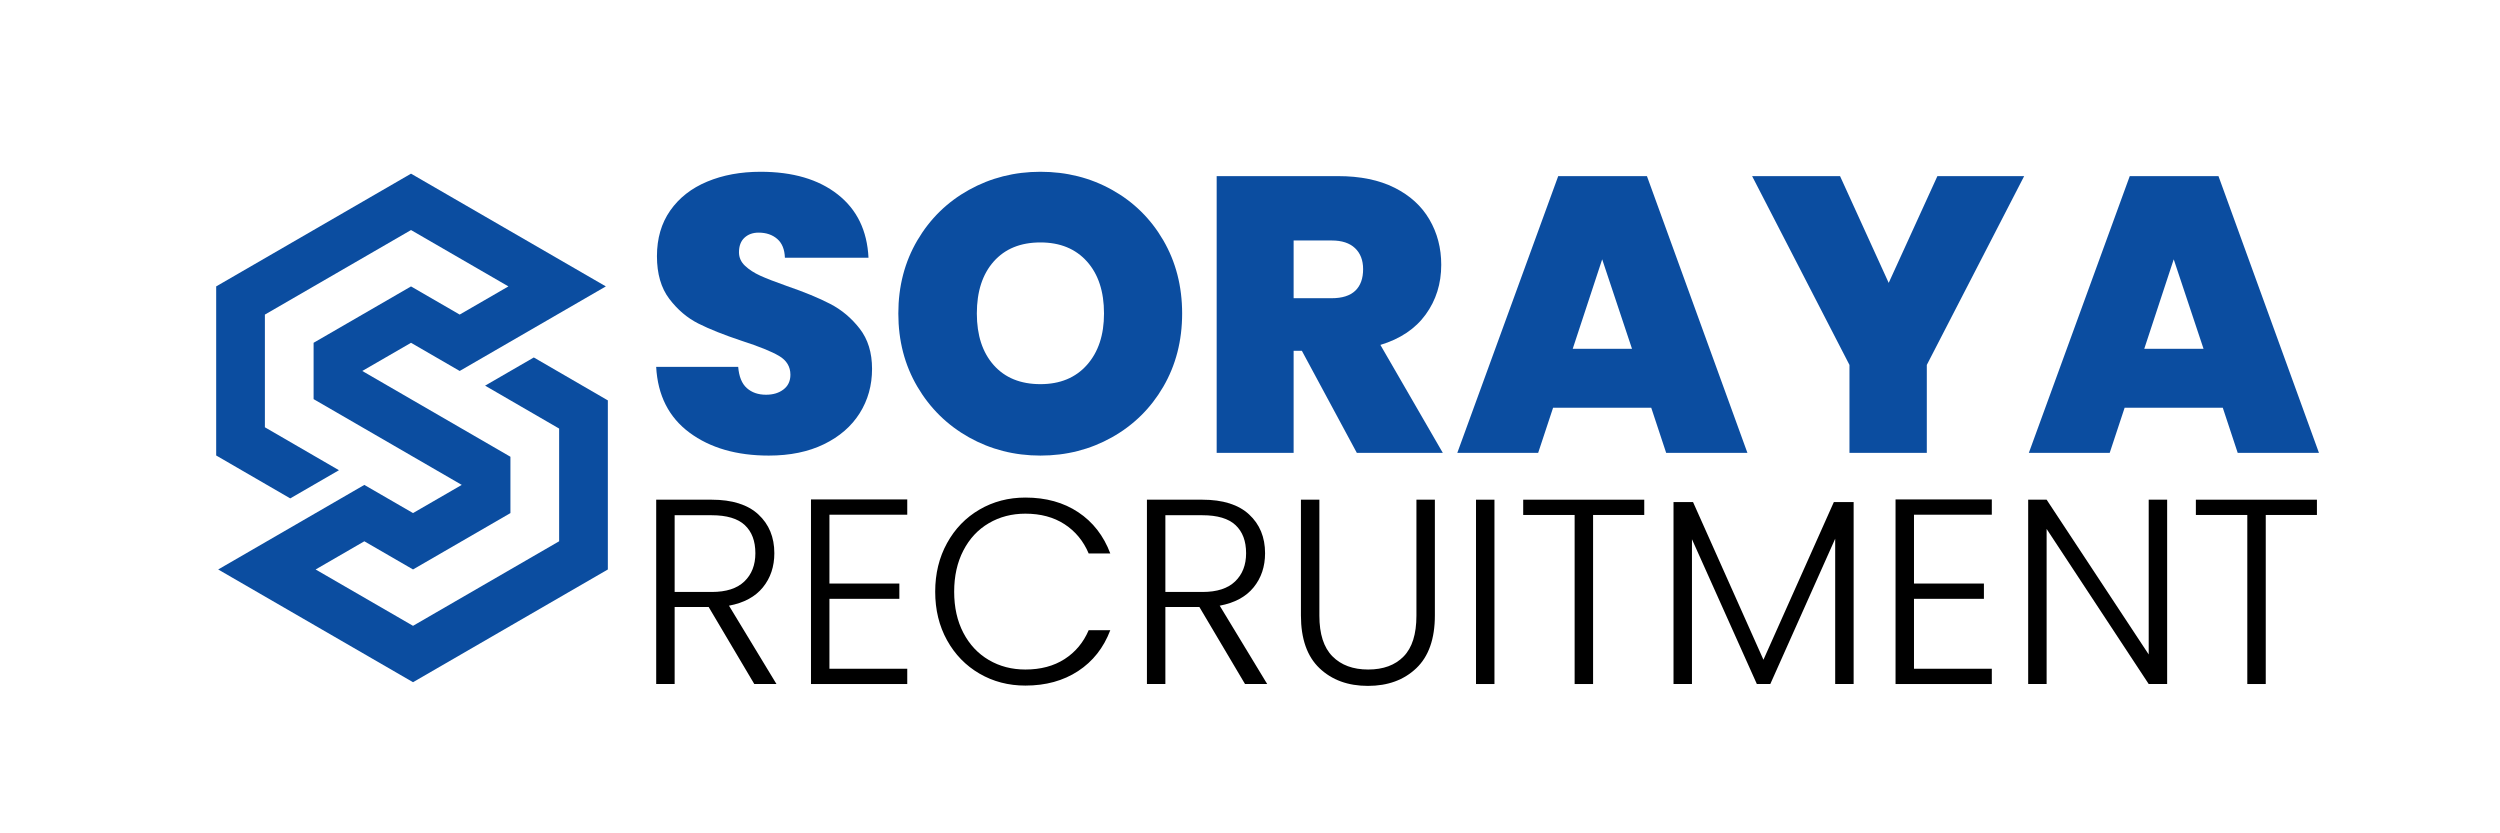 <svg xmlns="http://www.w3.org/2000/svg" xmlns:xlink="http://www.w3.org/1999/xlink" width="1200" zoomAndPan="magnify" viewBox="0 0 900 300" height="400" preserveAspectRatio="xMidYMid meet" version="1.2"><defs><clipPath id="ae886444d6"><path d="M 77.812 62.52 L 218.84 62.52 L 218.84 245.594 L 77.812 245.594 Z M 77.812 62.52 "/></clipPath></defs><g id="d4b9d635da"><g style="fill:#0b4da0;fill-opacity:1;"><g transform="translate(231.266, 163.027)"><path style="stroke:none" d="M 45.5 0.984 C 33.914 0.984 24.398 -1.77 16.953 -7.281 C 9.516 -12.789 5.516 -20.68 4.953 -30.953 L 34.484 -30.953 C 34.766 -27.461 35.801 -24.914 37.594 -23.312 C 39.383 -21.719 41.691 -20.922 44.516 -20.922 C 47.055 -20.922 49.148 -21.555 50.797 -22.828 C 52.453 -24.098 53.281 -25.863 53.281 -28.125 C 53.281 -31.039 51.91 -33.301 49.172 -34.906 C 46.441 -36.508 42.016 -38.301 35.891 -40.281 C 29.391 -42.445 24.133 -44.539 20.125 -46.562 C 16.125 -48.582 12.641 -51.547 9.672 -55.453 C 6.711 -59.367 5.234 -64.484 5.234 -70.797 C 5.234 -77.203 6.832 -82.688 10.031 -87.25 C 13.238 -91.82 17.664 -95.285 23.312 -97.641 C 28.969 -100.004 35.375 -101.188 42.531 -101.188 C 54.125 -101.188 63.379 -98.473 70.297 -93.047 C 77.223 -87.629 80.922 -80.023 81.391 -70.234 L 51.297 -70.234 C 51.203 -73.242 50.281 -75.504 48.531 -77.016 C 46.789 -78.523 44.555 -79.281 41.828 -79.281 C 39.754 -79.281 38.055 -78.664 36.734 -77.438 C 35.422 -76.219 34.766 -74.473 34.766 -72.203 C 34.766 -70.328 35.492 -68.703 36.953 -67.328 C 38.41 -65.961 40.223 -64.785 42.391 -63.797 C 44.555 -62.805 47.758 -61.562 52 -60.062 C 58.312 -57.895 63.516 -55.75 67.609 -53.625 C 71.711 -51.508 75.25 -48.539 78.219 -44.719 C 81.188 -40.906 82.672 -36.078 82.672 -30.234 C 82.672 -24.305 81.188 -18.984 78.219 -14.266 C 75.25 -9.555 70.961 -5.836 65.359 -3.109 C 59.754 -0.379 53.133 0.984 45.5 0.984 Z M 45.5 0.984 "/></g></g><g style="fill:#0b4da0;fill-opacity:1;"><g transform="translate(318.882, 163.027)"><path style="stroke:none" d="M 55.672 0.984 C 46.348 0.984 37.773 -1.203 29.953 -5.578 C 22.141 -9.961 15.945 -16.039 11.375 -23.812 C 6.801 -31.582 4.516 -40.367 4.516 -50.172 C 4.516 -59.961 6.801 -68.742 11.375 -76.516 C 15.945 -84.285 22.141 -90.336 29.953 -94.672 C 37.773 -99.016 46.348 -101.188 55.672 -101.188 C 65.098 -101.188 73.695 -99.016 81.469 -94.672 C 89.238 -90.336 95.383 -84.285 99.906 -76.516 C 104.426 -68.742 106.688 -59.961 106.688 -50.172 C 106.688 -40.367 104.426 -31.582 99.906 -23.812 C 95.383 -16.039 89.211 -9.961 81.391 -5.578 C 73.578 -1.203 65.004 0.984 55.672 0.984 Z M 55.672 -24.734 C 62.742 -24.734 68.328 -27.039 72.422 -31.656 C 76.516 -36.27 78.562 -42.441 78.562 -50.172 C 78.562 -58.078 76.516 -64.316 72.422 -68.891 C 68.328 -73.461 62.742 -75.75 55.672 -75.75 C 48.516 -75.75 42.91 -73.461 38.859 -68.891 C 34.805 -64.316 32.781 -58.078 32.781 -50.172 C 32.781 -42.348 34.805 -36.148 38.859 -31.578 C 42.91 -27.016 48.516 -24.734 55.672 -24.734 Z M 55.672 -24.734 "/></g></g><g style="fill:#0b4da0;fill-opacity:1;"><g transform="translate(430.096, 163.027)"><path style="stroke:none" d="M 58.359 0 L 38.578 -36.734 L 35.609 -36.734 L 35.609 0 L 7.906 0 L 7.906 -99.625 L 51.578 -99.625 C 59.586 -99.625 66.367 -98.234 71.922 -95.453 C 77.484 -92.672 81.676 -88.852 84.5 -84 C 87.332 -79.156 88.75 -73.719 88.75 -67.688 C 88.75 -60.906 86.883 -54.945 83.156 -49.812 C 79.438 -44.676 74 -41.023 66.844 -38.859 L 89.312 0 Z M 35.609 -55.672 L 49.312 -55.672 C 53.082 -55.672 55.91 -56.566 57.797 -58.359 C 59.68 -60.148 60.625 -62.742 60.625 -66.141 C 60.625 -69.336 59.656 -71.852 57.719 -73.688 C 55.789 -75.531 52.988 -76.453 49.312 -76.453 L 35.609 -76.453 Z M 35.609 -55.672 "/></g></g><g style="fill:#0b4da0;fill-opacity:1;"><g transform="translate(523.505, 163.027)"><path style="stroke:none" d="M 70.938 -16.25 L 35.609 -16.25 L 30.234 0 L 1.125 0 L 37.453 -99.625 L 69.391 -99.625 L 105.562 0 L 76.312 0 Z M 64.016 -37.453 L 53.281 -69.672 L 42.672 -37.453 Z M 64.016 -37.453 "/></g></g><g style="fill:#0b4da0;fill-opacity:1;"><g transform="translate(630.198, 163.027)"><path style="stroke:none" d="M 98.5 -99.625 L 63.453 -31.656 L 63.453 0 L 35.609 0 L 35.609 -31.656 L 0.562 -99.625 L 32.219 -99.625 L 49.734 -61.188 L 67.266 -99.625 Z M 98.5 -99.625 "/></g></g><g style="fill:#0b4da0;fill-opacity:1;"><g transform="translate(729.26, 163.027)"><path style="stroke:none" d="M 70.938 -16.25 L 35.609 -16.25 L 30.234 0 L 1.125 0 L 37.453 -99.625 L 69.391 -99.625 L 105.562 0 L 76.312 0 Z M 64.016 -37.453 L 53.281 -69.672 L 42.672 -37.453 Z M 64.016 -37.453 "/></g></g><g clip-rule="nonzero" clip-path="url(#ae886444d6)"><path style=" stroke:none;fill-rule:evenodd;fill:#0b4da0;fill-opacity:1;" d="M 77.824 103.105 L 147.965 62.52 L 218.105 103.105 L 165.488 133.547 L 147.965 123.406 L 130.418 133.551 L 183.754 164.434 L 183.754 184.711 L 148.688 205.004 L 131.16 194.863 L 113.621 205.012 L 148.688 225.297 L 201.289 194.859 L 201.289 154.285 L 174.633 138.836 L 192.172 128.688 L 218.824 144.141 L 218.824 205.012 L 148.688 245.594 L 78.547 205.012 L 131.16 174.566 L 148.688 184.707 L 166.23 174.562 L 112.895 143.684 L 112.895 123.402 L 147.965 103.113 L 165.488 113.25 L 183.027 103.105 L 147.965 82.816 L 95.359 113.254 L 95.359 153.82 L 122.02 169.277 L 104.484 179.422 L 77.824 163.973 Z M 77.824 103.105 "/></g><g style="fill:#000000;fill-opacity:1;"><g transform="translate(228.638, 246.248)"><path style="stroke:none" d="M 42.906 0 L 26.484 -27.719 L 14.234 -27.719 L 14.234 0 L 7.594 0 L 7.594 -66.359 L 27.531 -66.359 C 34.938 -66.359 40.551 -64.586 44.375 -61.047 C 48.207 -57.504 50.125 -52.852 50.125 -47.094 C 50.125 -42.281 48.75 -38.18 46 -34.797 C 43.25 -31.41 39.18 -29.211 33.797 -28.203 L 50.891 0 Z M 14.234 -33.141 L 27.625 -33.141 C 32.812 -33.141 36.719 -34.406 39.344 -36.938 C 41.977 -39.469 43.297 -42.852 43.297 -47.094 C 43.297 -51.457 42.031 -54.828 39.5 -57.203 C 36.969 -59.578 32.977 -60.766 27.531 -60.766 L 14.234 -60.766 Z M 14.234 -33.141 "/></g></g><g style="fill:#000000;fill-opacity:1;"><g transform="translate(284.361, 246.248)"><path style="stroke:none" d="M 14.234 -60.953 L 14.234 -36.172 L 39.406 -36.172 L 39.406 -30.672 L 14.234 -30.672 L 14.234 -5.5 L 42.25 -5.5 L 42.25 0 L 7.594 0 L 7.594 -66.453 L 42.25 -66.453 L 42.25 -60.953 Z M 14.234 -60.953 "/></g></g><g style="fill:#000000;fill-opacity:1;"><g transform="translate(332.11, 246.248)"><path style="stroke:none" d="M 4.562 -33.234 C 4.562 -39.742 5.984 -45.578 8.828 -50.734 C 11.672 -55.898 15.562 -59.922 20.5 -62.797 C 25.438 -65.68 30.945 -67.125 37.031 -67.125 C 44.438 -67.125 50.781 -65.363 56.062 -61.844 C 61.344 -58.332 65.188 -53.383 67.594 -47 L 59.812 -47 C 57.914 -51.488 55.02 -55 51.125 -57.531 C 47.227 -60.062 42.531 -61.328 37.031 -61.328 C 32.156 -61.328 27.77 -60.188 23.875 -57.906 C 19.977 -55.633 16.922 -52.359 14.703 -48.078 C 12.492 -43.805 11.391 -38.859 11.391 -33.234 C 11.391 -27.598 12.492 -22.66 14.703 -18.422 C 16.922 -14.18 19.977 -10.922 23.875 -8.641 C 27.77 -6.359 32.156 -5.219 37.031 -5.219 C 42.531 -5.219 47.227 -6.469 51.125 -8.969 C 55.02 -11.469 57.914 -14.938 59.812 -19.375 L 67.594 -19.375 C 65.188 -13.039 61.32 -8.133 56 -4.656 C 50.688 -1.176 44.363 0.562 37.031 0.562 C 30.945 0.562 25.438 -0.875 20.5 -3.75 C 15.562 -6.625 11.672 -10.625 8.828 -15.75 C 5.984 -20.883 4.562 -26.711 4.562 -33.234 Z M 4.562 -33.234 "/></g></g><g style="fill:#000000;fill-opacity:1;"><g transform="translate(405.3, 246.248)"><path style="stroke:none" d="M 42.906 0 L 26.484 -27.719 L 14.234 -27.719 L 14.234 0 L 7.594 0 L 7.594 -66.359 L 27.531 -66.359 C 34.938 -66.359 40.551 -64.586 44.375 -61.047 C 48.207 -57.504 50.125 -52.852 50.125 -47.094 C 50.125 -42.281 48.75 -38.18 46 -34.797 C 43.25 -31.41 39.18 -29.211 33.797 -28.203 L 50.891 0 Z M 14.234 -33.141 L 27.625 -33.141 C 32.812 -33.141 36.719 -34.406 39.344 -36.938 C 41.977 -39.469 43.297 -42.852 43.297 -47.094 C 43.297 -51.457 42.031 -54.828 39.5 -57.203 C 36.969 -59.578 32.977 -60.766 27.531 -60.766 L 14.234 -60.766 Z M 14.234 -33.141 "/></g></g><g style="fill:#000000;fill-opacity:1;"><g transform="translate(461.023, 246.248)"><path style="stroke:none" d="M 13.953 -66.359 L 13.953 -24.594 C 13.953 -18.008 15.52 -13.133 18.656 -9.969 C 21.789 -6.801 26.078 -5.219 31.516 -5.219 C 36.961 -5.219 41.219 -6.785 44.281 -9.922 C 47.352 -13.055 48.891 -17.945 48.891 -24.594 L 48.891 -66.359 L 55.531 -66.359 L 55.531 -24.688 C 55.531 -16.27 53.301 -9.938 48.844 -5.688 C 44.383 -1.445 38.578 0.672 31.422 0.672 C 24.273 0.672 18.469 -1.445 14 -5.688 C 9.539 -9.938 7.312 -16.27 7.312 -24.688 L 7.312 -66.359 Z M 13.953 -66.359 "/></g></g><g style="fill:#000000;fill-opacity:1;"><g transform="translate(523.77, 246.248)"><path style="stroke:none" d="M 14.234 -66.359 L 14.234 0 L 7.594 0 L 7.594 -66.359 Z M 14.234 -66.359 "/></g></g><g style="fill:#000000;fill-opacity:1;"><g transform="translate(545.509, 246.248)"><path style="stroke:none" d="M 46.422 -66.359 L 46.422 -60.859 L 28 -60.859 L 28 0 L 21.359 0 L 21.359 -60.859 L 2.844 -60.859 L 2.844 -66.359 Z M 46.422 -66.359 "/></g></g><g style="fill:#000000;fill-opacity:1;"><g transform="translate(594.871, 246.248)"><path style="stroke:none" d="M 72.438 -65.5 L 72.438 0 L 65.797 0 L 65.797 -52.312 L 42.438 0 L 37.594 0 L 14.234 -52.125 L 14.234 0 L 7.594 0 L 7.594 -65.5 L 14.625 -65.5 L 39.969 -8.734 L 65.312 -65.5 Z M 72.438 -65.5 "/></g></g><g style="fill:#000000;fill-opacity:1;"><g transform="translate(674.801, 246.248)"><path style="stroke:none" d="M 14.234 -60.953 L 14.234 -36.172 L 39.406 -36.172 L 39.406 -30.672 L 14.234 -30.672 L 14.234 -5.5 L 42.25 -5.5 L 42.25 0 L 7.594 0 L 7.594 -66.453 L 42.25 -66.453 L 42.25 -60.953 Z M 14.234 -60.953 "/></g></g><g style="fill:#000000;fill-opacity:1;"><g transform="translate(722.549, 246.248)"><path style="stroke:none" d="M 57.625 0 L 50.984 0 L 14.234 -55.828 L 14.234 0 L 7.594 0 L 7.594 -66.359 L 14.234 -66.359 L 50.984 -10.641 L 50.984 -66.359 L 57.625 -66.359 Z M 57.625 0 "/></g></g><g style="fill:#000000;fill-opacity:1;"><g transform="translate(787.67, 246.248)"><path style="stroke:none" d="M 46.422 -66.359 L 46.422 -60.859 L 28 -60.859 L 28 0 L 21.359 0 L 21.359 -60.859 L 2.844 -60.859 L 2.844 -66.359 Z M 46.422 -66.359 "/></g></g></g></svg>